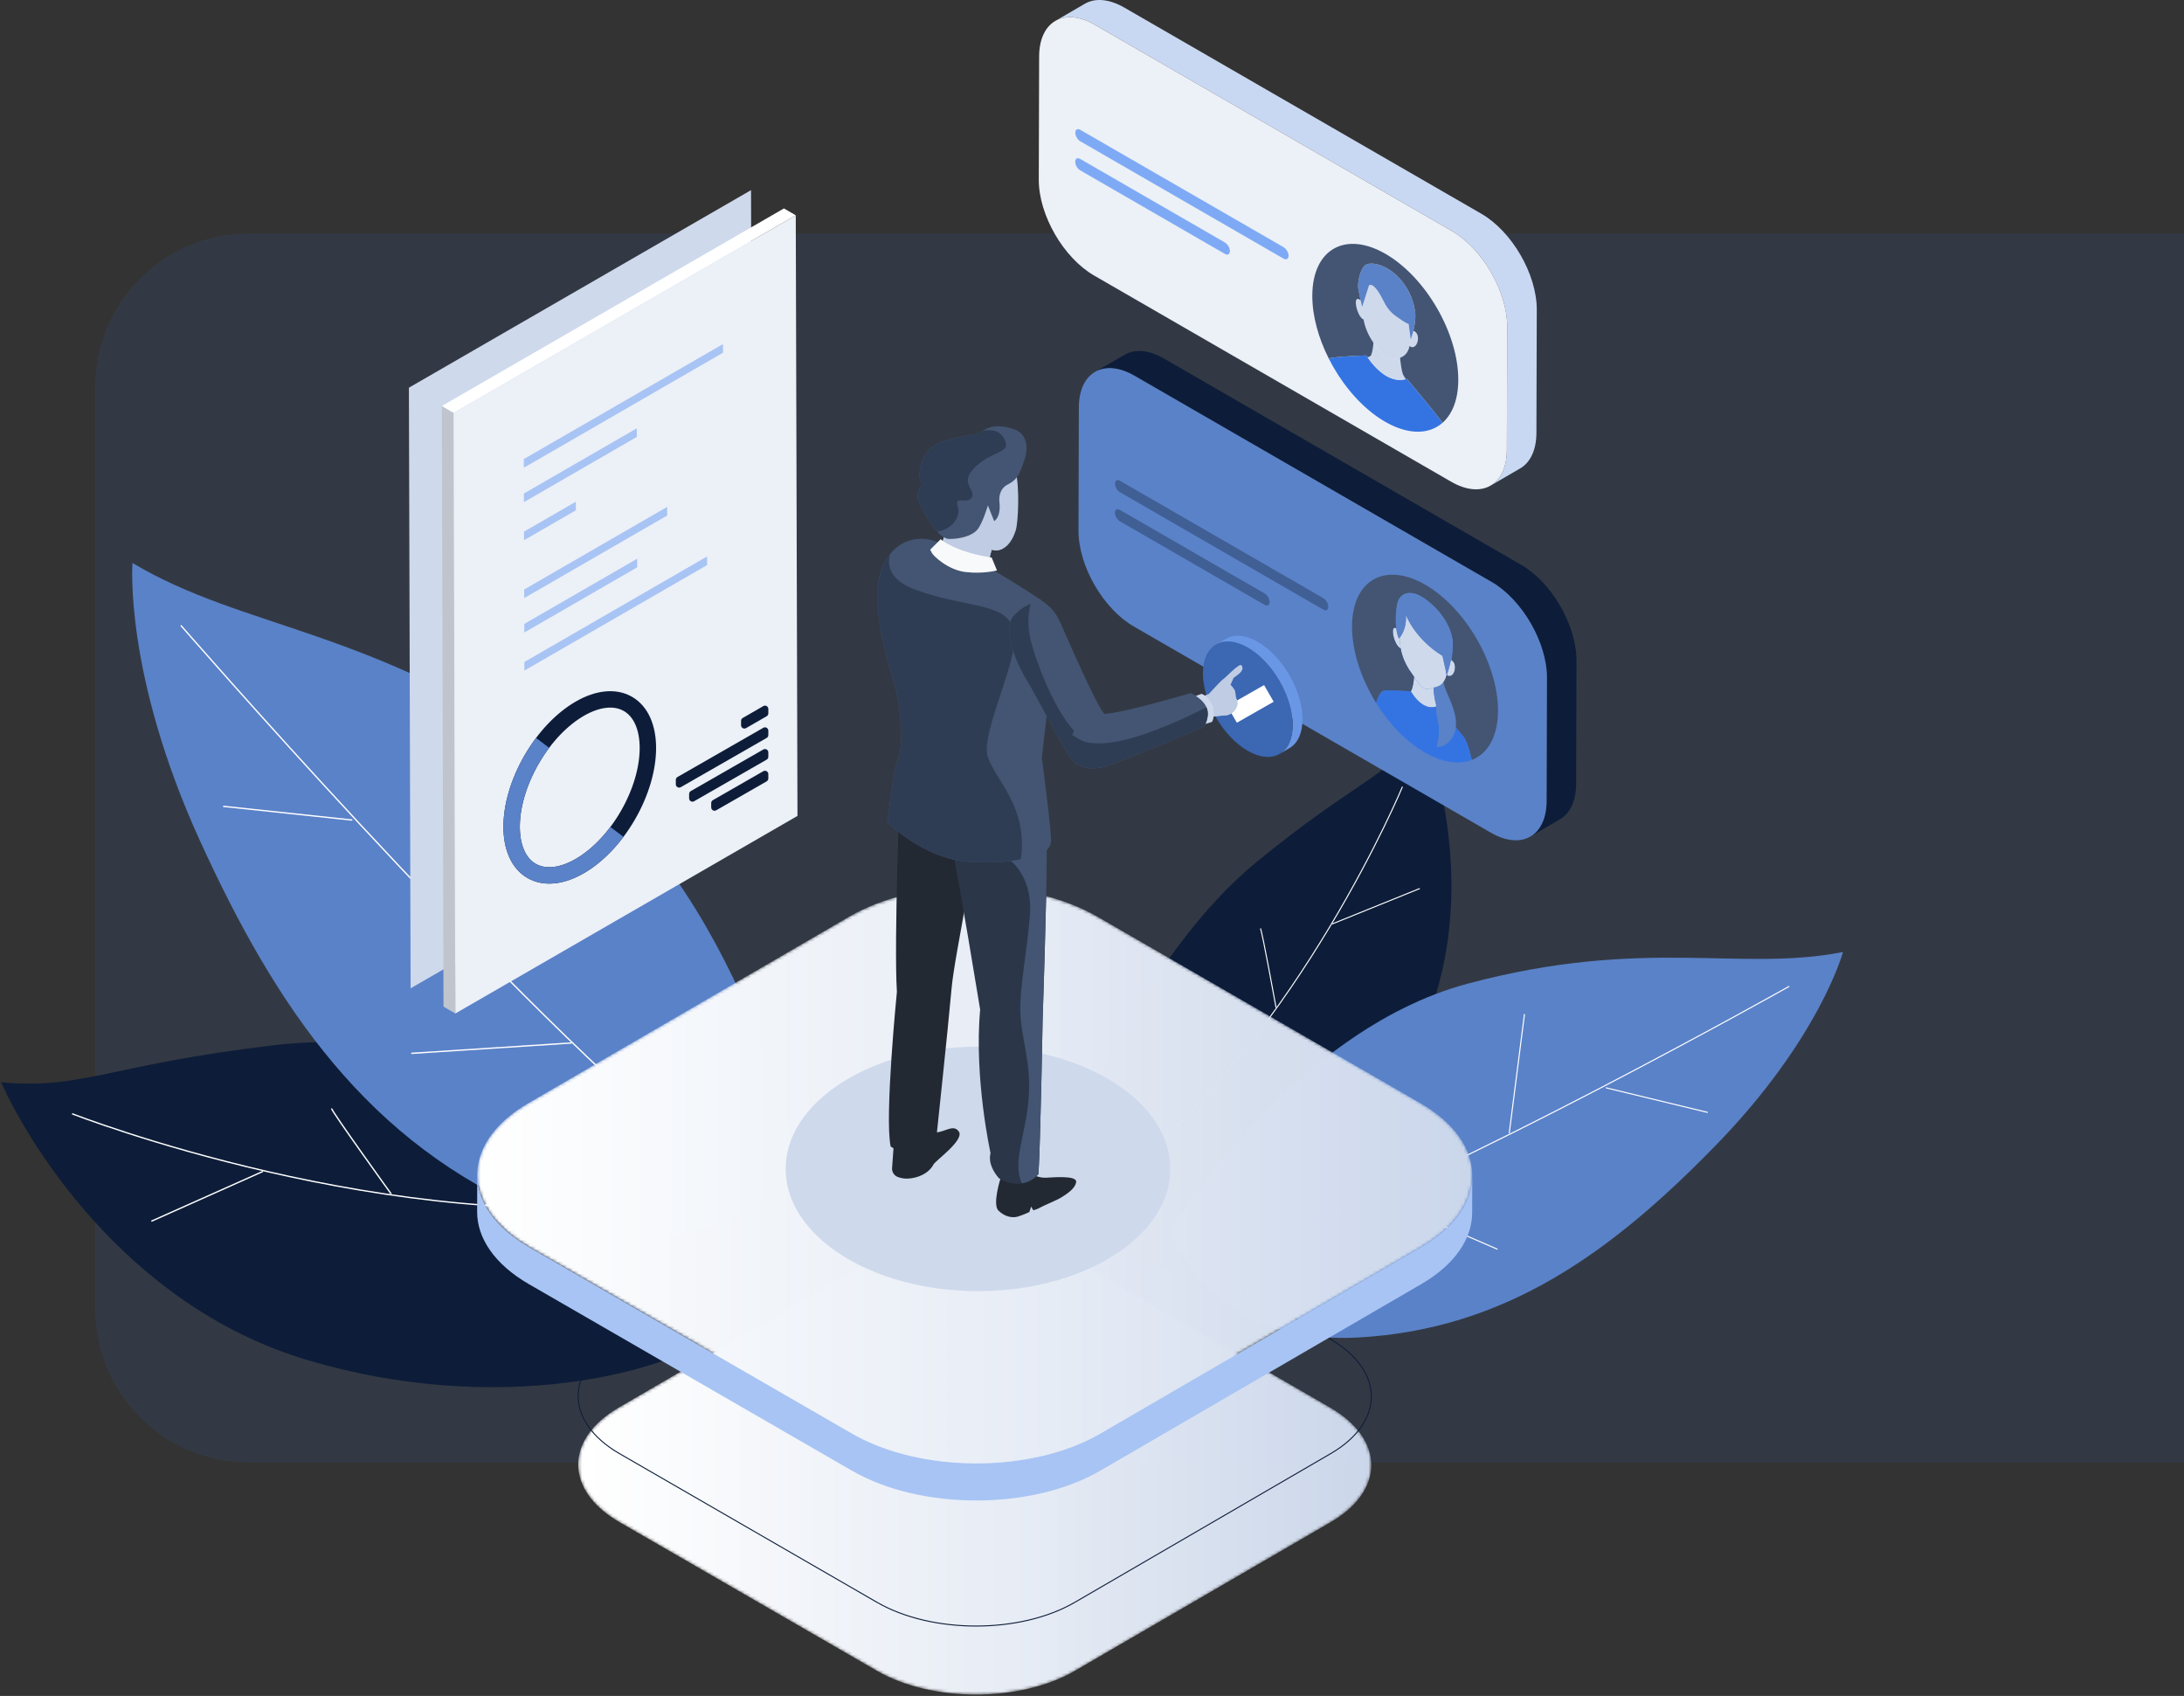 <svg width="711" height="552" viewBox="0 0 711 552" fill="none" xmlns="http://www.w3.org/2000/svg">
<rect x="0" y="0" width="711" height="552" fill="#333333" stroke="none"/>
<path d="M31 126C31 98.386 53.386 76 81 76H711V476H81C53.386 476 31 453.614 31 426V126Z" fill="#3575E2" fill-opacity="0.1"/>
<path d="M221.472 362.423C221.472 362.423 148.32 333.159 89.024 340.207C35.315 346.592 27.021 354.648 0.355 352.269C7.876 369.116 39.197 424.456 99.914 442.637C160.63 460.819 218.422 448.258 240 430.266C261.578 412.274 235.435 368.731 221.472 362.423Z" fill="#0D1D39"/>
<path d="M23.473 362.502C23.473 362.502 127.94 403.39 220.016 390.766" stroke="white" stroke-width="0.432" stroke-miterlimit="10"/>
<path d="M49.279 397.486L85.605 381.271" stroke="white" stroke-width="0.432" stroke-miterlimit="10"/>
<path d="M107.942 360.784C107.98 361.747 127.359 388.628 127.359 388.628" stroke="white" stroke-width="0.432" stroke-miterlimit="10"/>
<path d="M260.384 380.268C260.384 380.268 241.801 288.048 181.18 246.172C120.559 204.296 79.453 204.943 43.134 183.244C43.134 183.244 40.274 219.265 65.116 273.697C89.957 328.128 119.775 372.202 174.961 395.318C230.147 418.434 260.384 380.268 260.384 380.268Z" fill="#5A82C8"/>
<path d="M58.873 203.554C58.873 203.554 160.073 320.172 222.568 372.298" stroke="white" stroke-width="0.432" stroke-miterlimit="10"/>
<path d="M72.648 262.443L114.691 266.921" stroke="white" stroke-width="0.432" stroke-miterlimit="10"/>
<path d="M155.542 250.002L145.15 297.279" stroke="white" stroke-width="0.432" stroke-miterlimit="10"/>
<path d="M133.876 342.855L186.075 339.465" stroke="white" stroke-width="0.432" stroke-miterlimit="10"/>
<path d="M350.358 366.291C350.358 366.291 373.284 309.859 409.004 280.615C441.359 254.125 450.293 253.826 463.266 237.699C468.617 250.922 482.642 298.039 460.211 341.603C437.781 385.166 399.798 410.617 378.207 412.987C356.617 415.357 346.384 377.449 350.358 366.291Z" fill="#0D1D39"/>
<path d="M456.57 256.061C456.57 256.061 423.325 336.167 366.923 380.678" stroke="white" stroke-width="0.334" stroke-miterlimit="10"/>
<path d="M462.217 289.192L433.707 300.729" stroke="white" stroke-width="0.334" stroke-miterlimit="10"/>
<path d="M410.321 302.183C410.836 302.721 415.415 327.928 415.415 327.928" stroke="white" stroke-width="0.334" stroke-miterlimit="10"/>
<path d="M381.052 400.632C381.052 400.632 420.299 335.52 477.827 320.16C535.355 304.8 566.457 316.482 600 309.859C600 309.859 592.369 338.046 558.648 372.701C524.927 407.356 490.239 432.774 441.954 435.339C393.669 437.905 381.052 400.632 381.052 400.632Z" fill="#5A82C8"/>
<path d="M582.495 321.028C582.495 321.028 473.741 382.213 411.997 404.862" stroke="white" stroke-width="0.349" stroke-miterlimit="10"/>
<path d="M555.982 362.087L522.77 354.048" stroke="white" stroke-width="0.349" stroke-miterlimit="10"/>
<path d="M496.293 330.053L491.328 368.856" stroke="white" stroke-width="0.349" stroke-miterlimit="10"/>
<path d="M487.5 406.606L448.704 389.814" stroke="white" stroke-width="0.349" stroke-miterlimit="10"/>
<mask id="mask0_65_1070" style="mask-type:luminance" maskUnits="userSpaceOnUse" x="188" y="401" width="259" height="151">
<path d="M432.985 458.116C450.84 468.425 450.934 485.135 433.195 495.443L349.93 543.832C332.191 554.141 303.343 554.141 285.488 543.832L201.678 495.444C183.823 485.136 183.729 468.426 201.468 458.117L284.733 409.728C302.472 399.42 331.321 399.42 349.175 409.728L432.985 458.116Z" fill="url(#paint0_linear_65_1070)"/>
</mask>
<g mask="url(#mask0_65_1070)">
<path d="M432.985 458.116C450.84 468.425 450.934 485.135 433.195 495.443L349.93 543.832C332.191 554.141 303.343 554.141 285.488 543.832L201.678 495.444C183.823 485.136 183.729 468.426 201.468 458.117L284.733 409.728C302.472 399.42 331.321 399.42 349.175 409.728L432.985 458.116Z" fill="url(#paint1_linear_65_1070)"/>
</g>
<path d="M432.985 435.803C450.84 446.112 450.934 462.822 433.195 473.131L349.93 521.519C332.191 531.828 303.343 531.828 285.488 521.519L201.678 473.132C183.823 462.823 183.729 446.113 201.468 435.804L284.733 387.416C302.471 377.107 331.321 377.107 349.175 387.415L432.985 435.803Z" stroke="#0D1D39" stroke-width="0.326" stroke-miterlimit="10"/>
<path d="M462.684 405.9L358.228 466.604C335.974 479.537 299.784 479.537 277.385 466.605L172.245 405.902C160.974 399.395 155.345 390.854 155.369 382.326L155.335 394.406C155.31 402.934 160.939 411.476 172.211 417.983L277.351 478.686C299.75 491.617 335.939 491.617 358.193 478.686L462.65 417.982C473.705 411.557 479.24 403.151 479.263 394.732L479.297 382.651C479.273 391.07 473.739 399.476 462.684 405.9Z" fill="#A8C4F4"/>
<mask id="mask1_65_1070" style="mask-type:luminance" maskUnits="userSpaceOnUse" x="155" y="288" width="325" height="189">
<path d="M462.421 359.074C484.819 372.006 484.937 392.969 462.684 405.901L358.227 466.605C335.974 479.537 299.784 479.537 277.385 466.605L172.245 405.902C149.846 392.97 149.728 372.008 171.981 359.076L276.438 298.371C298.691 285.439 334.882 285.439 357.28 298.371L462.421 359.074Z" fill="url(#paint2_linear_65_1070)"/>
</mask>
<g mask="url(#mask1_65_1070)">
<path d="M462.421 359.074C484.819 372.006 484.937 392.969 462.684 405.901L358.227 466.605C335.974 479.537 299.784 479.537 277.385 466.605L172.245 405.902C149.846 392.97 149.728 372.008 171.981 359.076L276.438 298.371C298.691 285.439 334.882 285.439 357.28 298.371L462.421 359.074Z" fill="url(#paint3_linear_65_1070)"/>
</g>
<path d="M482.275 69.586L366.047 2.482C361.02 -0.42 356.468 -0.691 353.182 1.219L343.559 6.811C346.846 4.901 351.399 5.172 356.425 8.074L472.652 75.178C482.624 80.935 490.704 94.91 490.672 106.389L490.558 146.453C490.542 152.153 488.528 156.16 485.284 158.046L494.906 152.453C498.15 150.568 500.164 146.561 500.18 140.861L500.294 100.797C500.326 89.319 492.246 75.343 482.275 69.586Z" fill="#C9D8F2"/>
<path d="M472.652 75.178C482.624 80.935 490.704 94.91 490.671 106.389L490.558 146.453C490.525 157.931 482.393 162.546 472.42 156.789L356.193 89.684C346.204 83.917 338.141 69.952 338.174 58.474L338.287 18.409C338.32 6.931 346.436 2.307 356.424 8.074L472.652 75.178Z" fill="#ECF0F7"/>
<path d="M417.872 80.458C418.778 80.981 419.491 82.235 419.488 83.256C419.485 84.278 418.767 84.707 417.861 84.184L351.666 45.976C350.777 45.463 350.064 44.209 350.067 43.187C350.07 42.166 350.787 41.737 351.677 42.25L417.872 80.458Z" fill="#7EAAF5"/>
<path d="M398.789 78.942C399.678 79.455 400.391 80.689 400.388 81.711C400.385 82.732 399.668 83.161 398.779 82.647L351.639 55.432C350.75 54.918 350.038 53.664 350.041 52.643C350.044 51.621 350.761 51.213 351.65 51.726L398.789 78.942Z" fill="#7EAAF5"/>
<path d="M495.207 183.82L378.979 116.716C373.952 113.814 369.4 113.543 366.114 115.453L356.491 121.045C359.778 119.134 364.331 119.405 369.357 122.308L485.584 189.411C495.556 195.169 503.636 209.144 503.604 220.622L503.49 260.687C503.474 266.386 501.46 270.394 498.216 272.279L507.838 266.687C511.082 264.802 513.096 260.795 513.112 255.095L513.226 215.03C513.258 203.552 505.179 189.577 495.207 183.82Z" fill="#0D1D39"/>
<path d="M485.585 189.411C495.557 195.168 503.636 209.144 503.604 220.622L503.49 260.686C503.458 272.165 495.325 276.779 485.353 271.022L369.126 203.918C359.136 198.151 351.074 184.186 351.107 172.707L351.22 132.643C351.253 121.165 359.368 116.54 369.357 122.308L485.585 189.411Z" fill="#5A82C8"/>
<path d="M430.804 194.691C431.71 195.214 432.423 196.468 432.42 197.49C432.417 198.512 431.7 198.94 430.793 198.417L364.598 160.21C363.709 159.697 362.997 158.443 363 157.421C363.003 156.399 363.719 155.971 364.609 156.484L430.804 194.691Z" fill="#405F95"/>
<path d="M411.722 193.175C412.611 193.689 413.324 194.923 413.321 195.944C413.318 196.966 412.601 197.395 411.712 196.881L364.572 169.666C363.683 169.152 362.971 167.898 362.974 166.876C362.977 165.854 363.694 165.446 364.582 165.959L411.722 193.175Z" fill="#405F95"/>
<path d="M439.134 126.86C439.005 126.701 438.878 126.539 438.75 126.378L438.749 126.376C438.876 126.538 439.004 126.7 439.134 126.86Z" fill="#A8C4F4"/>
<path d="M451.348 137.5C451.311 137.479 451.274 137.459 451.237 137.438C451.127 137.376 451.015 137.313 450.904 137.249C450.795 137.186 450.685 137.121 450.576 137.056C450.54 137.035 450.505 137.014 450.469 136.992C450.396 136.948 450.322 136.904 450.249 136.86C450.206 136.834 450.163 136.807 450.12 136.781C450.053 136.74 449.987 136.699 449.921 136.657C449.876 136.63 449.832 136.602 449.788 136.574C449.723 136.533 449.658 136.492 449.593 136.45C449.548 136.422 449.505 136.394 449.461 136.365C449.394 136.322 449.328 136.279 449.262 136.235C449.219 136.208 449.178 136.181 449.136 136.153C449.067 136.107 448.998 136.061 448.929 136.015C448.89 135.989 448.851 135.962 448.812 135.936C448.732 135.882 448.653 135.827 448.573 135.772C448.383 135.641 448.275 135.565 448.167 135.489C448.041 135.399 447.946 135.331 447.85 135.261C447.815 135.236 447.78 135.21 447.745 135.184C447.674 135.132 447.602 135.08 447.531 135.027C447.492 134.999 447.453 134.97 447.415 134.941C447.347 134.89 447.279 134.84 447.212 134.788C447.172 134.758 447.133 134.728 447.093 134.698C447.027 134.647 446.96 134.596 446.893 134.544C446.854 134.514 446.815 134.483 446.775 134.453C446.708 134.4 446.641 134.348 446.574 134.295C446.536 134.265 446.498 134.235 446.46 134.205C446.388 134.148 446.316 134.09 446.244 134.032C446.212 134.006 446.18 133.981 446.149 133.955C446.058 133.881 445.966 133.806 445.875 133.731C445.733 133.614 445.628 133.526 445.522 133.437C445.394 133.328 445.304 133.251 445.215 133.174C445.055 133.036 444.981 132.971 444.907 132.907C444.874 132.878 444.841 132.849 444.808 132.82C444.74 132.759 444.671 132.698 444.602 132.637C444.567 132.605 444.531 132.574 444.497 132.542C444.428 132.481 444.359 132.418 444.291 132.356C444.259 132.327 444.227 132.298 444.195 132.269C444.122 132.202 444.049 132.134 443.975 132.066C443.81 131.912 443.727 131.834 443.645 131.756C443.389 131.514 443.186 131.317 442.984 131.118C442.872 131.008 442.781 130.917 442.688 130.824C442.55 130.685 442.472 130.606 442.394 130.527C442.246 130.375 442.173 130.3 442.099 130.224C441.949 130.067 441.874 129.988 441.799 129.909C441.652 129.754 441.572 129.668 441.492 129.582C441.152 129.215 440.86 128.893 440.572 128.565C440.473 128.453 440.383 128.35 440.293 128.246C440.169 128.103 440.091 128.011 440.013 127.919C439.882 127.766 439.806 127.676 439.73 127.585C439.601 127.432 439.524 127.338 439.446 127.243C439.317 127.086 439.23 126.981 439.145 126.874C438.763 126.402 438.398 125.935 438.04 125.463C437.936 125.324 437.856 125.217 437.776 125.111C437.667 124.964 437.59 124.858 437.513 124.752C437.402 124.601 437.321 124.49 437.241 124.379C436.791 123.753 436.368 123.137 435.955 122.513C435.862 122.371 435.787 122.256 435.712 122.142C435.614 121.99 435.539 121.874 435.465 121.758C434.966 120.975 434.5 120.205 434.052 119.425C433.968 119.278 433.899 119.158 433.831 119.037C433.745 118.881 433.676 118.76 433.609 118.638C433.232 117.957 432.882 117.293 432.544 116.623C436.444 115.886 444.428 115.712 444.848 115.703C444.855 115.714 444.98 115.928 445.229 116.3C446.086 117.585 448.333 120.639 451.354 122.383C453.209 123.454 455.357 124.031 457.655 123.402C457.771 123.37 457.887 123.336 458.003 123.298C458.381 123.743 465.562 132.204 469.648 137.577C469.512 137.697 469.376 137.812 469.236 137.925C469.156 137.989 469.094 138.038 469.031 138.086C468.938 138.157 468.88 138.2 468.822 138.243C468.722 138.316 468.663 138.358 468.603 138.4C468.502 138.47 468.434 138.516 468.366 138.561C468.134 138.715 467.908 138.852 467.678 138.981C467.58 139.036 467.514 139.072 467.45 139.107C467.345 139.162 467.28 139.195 467.215 139.228C467.105 139.283 467.034 139.318 466.964 139.351C466.702 139.474 466.457 139.579 466.208 139.676C466.111 139.713 466.038 139.74 465.965 139.767C465.851 139.808 465.783 139.831 465.713 139.855C465.594 139.894 465.52 139.918 465.447 139.942C465.161 140.029 464.899 140.1 464.634 140.163C464.528 140.187 464.451 140.205 464.372 140.221C464.253 140.246 464.18 140.261 464.106 140.275C463.981 140.298 463.907 140.311 463.833 140.324C463.702 140.346 463.617 140.359 463.533 140.371C463.333 140.4 463.145 140.422 462.955 140.441C462.858 140.451 462.77 140.458 462.682 140.465C462.557 140.475 462.481 140.48 462.405 140.484C462.267 140.492 462.192 140.495 462.117 140.498C461.978 140.503 461.897 140.505 461.815 140.506C461.582 140.51 461.387 140.509 461.189 140.504C461.09 140.501 460.996 140.498 460.902 140.494C460.768 140.487 460.69 140.483 460.612 140.478C460.465 140.468 460.391 140.463 460.317 140.457C460.164 140.444 460.086 140.436 460.009 140.429C459.853 140.413 459.762 140.403 459.67 140.391C459.447 140.364 459.244 140.335 459.039 140.303C458.897 140.279 458.818 140.266 458.739 140.252C458.71 140.247 458.681 140.242 458.651 140.237C458.579 140.223 458.506 140.21 458.434 140.196C458.403 140.19 458.372 140.184 458.341 140.177C458.268 140.163 458.194 140.148 458.121 140.132L458.034 140.114C457.952 140.096 457.871 140.078 457.789 140.059C457.52 139.997 457.311 139.945 457.101 139.888C456.95 139.847 456.87 139.825 456.79 139.802C456.757 139.793 456.725 139.783 456.692 139.774C456.62 139.753 456.547 139.731 456.475 139.71C456.44 139.699 456.405 139.688 456.369 139.677C456.3 139.656 456.23 139.634 456.16 139.612C456.123 139.6 456.086 139.588 456.048 139.576C455.976 139.553 455.903 139.529 455.83 139.504C455.797 139.493 455.766 139.483 455.733 139.472C455.641 139.441 455.548 139.408 455.455 139.375C455.309 139.323 455.201 139.284 455.094 139.244C454.939 139.186 454.857 139.155 454.774 139.122C454.738 139.108 454.702 139.094 454.666 139.08C454.594 139.051 454.522 139.023 454.451 138.994C454.412 138.978 454.373 138.962 454.334 138.946C454.265 138.917 454.196 138.888 454.127 138.859C454.086 138.842 454.045 138.825 454.004 138.808C453.934 138.778 453.863 138.747 453.793 138.716C453.755 138.7 453.717 138.683 453.679 138.666C453.599 138.631 453.518 138.594 453.437 138.557C453.243 138.469 453.134 138.418 453.024 138.365C452.882 138.297 452.79 138.252 452.697 138.207C452.661 138.189 452.623 138.17 452.586 138.152C452.514 138.116 452.441 138.08 452.368 138.042C452.326 138.021 452.284 138 452.242 137.978C452.173 137.943 452.105 137.907 452.036 137.872C451.992 137.849 451.949 137.825 451.905 137.802C451.836 137.766 451.766 137.728 451.697 137.691C451.655 137.668 451.613 137.646 451.572 137.623C451.497 137.583 451.422 137.541 451.348 137.5Z" fill="#3474E2"/>
<path d="M438.747 126.375L438.749 126.378C438.511 126.076 438.275 125.773 438.042 125.465C438.274 125.772 438.51 126.074 438.747 126.375Z" fill="#A8C4F4"/>
<path d="M443.504 99.722L443.762 102.796C443.794 103.183 443.844 103.576 443.911 103.973C443.844 103.962 443.77 103.935 443.687 103.886C443.645 103.863 443.6 103.833 443.554 103.799C441.709 102.335 440.683 97.362 441.955 97.3C442.157 97.29 442.347 97.346 442.524 97.447C442.688 97.542 442.841 97.677 442.981 97.835C443.24 98.991 443.441 99.841 443.452 99.885L443.504 99.722Z" fill="#CED9EC"/>
<path d="M456.669 121.732C456.955 122.32 457.302 122.886 457.656 123.402C455.358 124.031 453.21 123.455 451.354 122.383C448.333 120.639 446.086 117.585 445.229 116.3C445.614 116.196 445.995 116.025 446.307 115.749C446.787 114.716 447.059 112.82 447.188 111.64L449.769 115.33C450.247 116.013 450.812 116.543 451.377 116.869C451.942 117.195 452.508 117.318 452.988 117.188L455.639 116.469C455.692 116.455 455.744 116.439 455.795 116.423C455.91 117.719 456.173 120.068 456.669 121.732Z" fill="#CED9EC"/>
<path d="M457.421 104.908C458.367 105.455 458.566 105.431 458.576 105.429L459.2 110.07L459.047 111.622C459.016 111.935 458.971 112.236 458.912 112.524C458.497 114.54 457.397 115.928 455.795 116.423C455.744 116.44 455.692 116.455 455.64 116.469L452.987 117.187C452.507 117.318 451.942 117.195 451.376 116.868C450.811 116.542 450.247 116.013 449.77 115.329L447.189 111.64L447.13 111.556C445.479 109.198 444.341 106.505 443.911 103.973C443.844 103.576 443.794 103.183 443.761 102.797L443.504 99.723L445.668 92.929C445.685 92.906 446.007 92.458 446.811 92.921C447.248 93.174 447.821 93.701 448.551 94.731C450.625 97.657 450.845 100.307 454.424 102.902C455.846 103.935 456.795 104.547 457.421 104.908Z" fill="#CED9EC"/>
<path d="M461.064 108.333C462.331 109.86 461.282 113.636 459.434 112.967C459.388 112.948 459.344 112.926 459.302 112.902C459.14 112.809 459.013 112.68 458.911 112.524C458.971 112.236 459.016 111.935 459.047 111.621L459.2 110.07L459.254 110.47C459.277 110.414 459.708 109.333 460.119 107.69C460.238 107.706 460.364 107.748 460.497 107.825C460.674 107.927 460.864 108.09 461.064 108.333Z" fill="#CED9EC"/>
<path d="M454.23 89.239C458.034 92.635 460.104 97.15 460.671 101.33C460.966 103.507 460.569 105.899 460.12 107.69C459.709 109.333 459.278 110.413 459.255 110.47L459.201 110.069L458.576 105.429C458.566 105.43 458.367 105.454 457.421 104.908C456.794 104.546 455.846 103.935 454.424 102.901C450.845 100.307 450.626 97.656 448.551 94.731C447.821 93.701 447.248 93.173 446.811 92.921C446.008 92.457 445.685 92.906 445.668 92.929L443.504 99.722L443.452 99.886C443.441 99.841 443.239 98.991 442.981 97.835C442.704 96.592 442.374 95.048 442.198 93.984C441.852 91.926 442.788 87.817 444.296 86.425C445.478 85.338 448.577 85.602 451.693 87.402C452.551 87.896 453.41 88.508 454.23 89.239Z" fill="#5A82C8"/>
<path d="M445.229 116.3C444.981 115.927 444.855 115.714 444.848 115.703C444.428 115.712 436.444 115.886 432.543 116.619C429.2 109.973 427.202 102.789 427.221 96.227C427.264 81.144 437.933 75.058 451.059 82.636C464.186 90.216 474.786 108.58 474.743 123.664C474.724 130.281 472.658 135.167 469.236 137.926C469.376 137.813 469.513 137.696 469.648 137.577C465.562 132.204 458.381 123.744 458.004 123.298C457.887 123.336 457.772 123.371 457.655 123.402C457.301 122.887 456.955 122.32 456.669 121.732C456.172 120.068 455.91 117.719 455.795 116.424C457.397 115.928 458.498 114.54 458.912 112.524C459.013 112.68 459.141 112.81 459.302 112.903C461.283 113.637 462.332 109.861 461.065 108.334C460.864 108.09 460.675 107.927 460.498 107.825C460.364 107.748 460.238 107.706 460.12 107.691C460.568 105.9 460.966 103.508 460.671 101.331C460.103 97.15 458.034 92.635 454.23 89.239C453.41 88.508 452.55 87.897 451.693 87.402C448.576 85.603 445.478 85.339 444.296 86.426C442.788 87.818 441.852 91.926 442.198 93.985C442.374 95.048 442.703 96.593 442.981 97.835C442.841 97.677 442.688 97.543 442.524 97.448C442.347 97.346 442.157 97.29 441.955 97.3C440.684 97.362 441.709 102.335 443.554 103.799C443.77 103.934 443.845 103.962 443.911 103.973C444.342 106.505 445.479 109.198 447.13 111.556C447.059 112.82 446.787 114.716 446.307 115.749C445.995 116.026 445.615 116.196 445.229 116.3Z" fill="#435573"/>
<path d="M462.946 140.441C462.858 140.45 462.769 140.458 462.681 140.465C462.77 140.458 462.858 140.45 462.946 140.441Z" fill="#A8C4F4"/>
<path d="M467.533 229.402C467.584 229.575 467.634 229.741 467.69 229.911L467.544 229.963C467.538 229.77 467.533 229.584 467.533 229.402Z" fill="#435573"/>
<path d="M454.553 204.491C454.707 205.819 454.988 206.999 455.434 207.837C455.437 207.832 455.513 207.752 455.633 207.6L455.819 209.846C455.852 210.23 455.907 210.621 455.975 211.018C455.897 211.003 455.809 210.975 455.708 210.916C455.693 210.907 455.677 210.898 455.661 210.888C455.646 210.877 455.629 210.866 455.612 210.854C454.343 209.844 453.462 207.177 453.449 205.589C453.443 204.868 453.616 204.369 454.013 204.35C454.206 204.344 454.382 204.392 454.553 204.491Z" fill="#CED9EC"/>
<path d="M466.682 223.798C466.724 224.899 466.893 227.207 467.533 229.402C467.533 229.585 467.538 229.771 467.544 229.963C466.112 230.448 464.789 230.18 463.642 229.576C463.565 229.535 463.49 229.493 463.415 229.45C463.376 229.428 463.338 229.405 463.299 229.382C461.07 228.039 459.576 225.5 459.352 225.106C459.333 225.072 459.323 225.055 459.323 225.053C460.053 223.649 460.27 221.401 460.336 220.246L461.828 222.378C462.305 223.062 462.872 223.592 463.438 223.919C464.005 224.246 464.571 224.37 465.051 224.239L466.682 223.798Z" fill="#CED9EC"/>
<path d="M476.516 239.811C475.82 238.914 474.909 237.834 473.931 236.715C473.832 237.486 473.637 238.248 473.312 238.986C471.41 243.319 467.966 243.052 467.784 243.038C467.822 242.906 468.531 240.393 468.532 237.731C468.533 236.917 468.464 236.1 468.283 235.358C468.103 234.628 467.952 233.857 467.829 233.068C467.668 232.029 467.569 230.975 467.544 229.963C466.112 230.448 464.789 230.18 463.642 229.575C463.565 229.535 463.49 229.493 463.414 229.45C463.376 229.427 463.337 229.404 463.299 229.381C461.07 228.038 459.576 225.5 459.352 225.106C459.333 225.072 459.323 225.054 459.307 225.05C459.119 225.033 453.19 224.44 450.5 224.791C449.564 224.908 448.701 226.59 447.969 228.749C452.166 235.534 457.728 241.4 463.841 244.929C469.677 248.298 475.026 248.96 479.173 247.338C478.421 244.074 477.516 241.093 476.516 239.811Z" fill="#3474E2"/>
<path d="M470.989 225.327C470.397 223.962 470.071 222.873 469.903 222.027C469.385 222.699 468.714 223.179 467.924 223.447C467.851 223.469 467.777 223.505 467.703 223.527L466.681 223.798C466.723 224.898 466.892 227.207 467.532 229.402C467.583 229.575 467.634 229.741 467.69 229.911L467.543 229.962C467.568 230.975 467.667 232.03 467.829 233.069C467.952 233.856 468.103 234.628 468.282 235.358C468.463 236.1 468.532 236.916 468.532 237.731C468.53 240.392 467.821 242.907 467.784 243.039C467.965 243.052 471.41 243.319 473.311 238.986C473.637 238.247 473.831 237.486 473.931 236.715C473.983 236.305 474.009 235.892 474.009 235.476C474.011 232.089 472.375 228.538 470.989 225.327Z" fill="#5A82C8"/>
<path d="M470.641 218.109L469.605 213.481C460.631 207.936 457.812 200.459 457.663 200.066C457.702 200.482 457.718 200.884 457.716 201.269C457.7 203.969 456.768 205.896 456.1 206.937C455.918 207.229 455.753 207.446 455.633 207.599L455.82 209.846C455.852 210.23 455.908 210.621 455.976 211.018C456.405 213.549 457.538 216.25 459.188 218.611L460.336 220.245C460.357 219.838 460.357 219.838 460.336 220.245L461.828 222.378C462.305 223.061 462.871 223.592 463.438 223.919C464.004 224.246 464.571 224.37 465.052 224.239L466.681 223.798L467.704 223.527C467.777 223.505 467.851 223.469 467.925 223.446C468.715 223.178 469.385 222.699 469.904 222.027C470.405 221.377 470.771 220.551 470.966 219.556C470.729 219.177 470.645 218.659 470.641 218.109Z" fill="#CED9EC"/>
<path d="M470.966 219.556L470.972 219.565V219.578L470.966 219.556Z" fill="#435573"/>
<path d="M470.972 219.565L471.028 219.65L471.006 219.722L470.972 219.578V219.565Z" fill="#435573"/>
<path d="M470.641 218.109L470.966 219.556C470.729 219.177 470.645 218.659 470.641 218.109Z" fill="#5A82C8"/>
<path d="M472.577 214.893C472.749 214.992 472.933 215.148 473.129 215.386C473.524 215.863 473.693 216.559 473.683 217.271C473.659 218.838 472.765 220.479 471.498 220.026C471.458 220.008 471.419 219.988 471.382 219.967C471.346 219.946 471.312 219.924 471.279 219.9C471.182 219.829 471.099 219.746 471.027 219.65C471.159 219.264 471.846 217.221 472.369 214.798C472.403 214.809 472.437 214.823 472.471 214.839C472.506 214.854 472.541 214.873 472.577 214.893Z" fill="#CED9EC"/>
<path d="M463.995 190.316C477.116 197.891 487.721 216.26 487.678 231.343C487.655 239.715 484.347 245.312 479.172 247.338C478.421 244.074 477.516 241.093 476.515 239.811C475.819 238.914 474.909 237.834 473.93 236.715C473.984 236.305 474.009 235.891 474.009 235.476C474.012 232.089 472.375 228.537 470.989 225.327C470.397 223.962 470.071 222.873 469.904 222.027C470.405 221.377 470.77 220.551 470.972 219.579C471.099 219.746 471.182 219.829 471.279 219.9C472.765 220.479 473.659 218.838 473.683 217.271C473.693 216.559 473.524 215.863 473.129 215.386C472.933 215.148 472.748 214.992 472.576 214.893C472.707 213.224 472.978 211.494 472.986 209.946C472.988 209.513 472.97 209.093 472.926 208.696C472.467 204.447 469.645 199.192 464.293 195.196C464.193 195.121 464.095 195.05 463.997 194.979C463.6 194.697 463.215 194.447 462.84 194.229C458.586 191.825 455.84 193.303 455 196.105C454.933 196.33 454.877 196.563 454.835 196.803C454.575 198.259 454.42 199.951 454.408 201.607C454.401 202.6 454.446 203.581 454.552 204.491C454.382 204.393 454.206 204.343 454.013 204.349C453.616 204.368 453.443 204.867 453.449 205.589C453.462 207.177 454.343 209.844 455.612 210.854C455.808 210.974 455.897 211.003 455.975 211.018C456.404 213.548 457.538 216.25 459.188 218.611L460.335 220.245C460.269 221.401 460.053 223.649 459.306 225.05C459.118 225.033 453.19 224.44 450.499 224.791C449.562 224.909 448.701 226.589 447.968 228.748C443.15 220.958 440.128 211.963 440.151 203.904C440.193 188.82 450.868 182.737 463.995 190.316Z" fill="#435573"/>
<path d="M472.927 208.696C472.467 204.447 469.645 199.192 464.294 195.196C464.194 195.121 464.095 195.05 463.997 194.979C463.601 194.697 463.215 194.447 462.795 194.202C462.759 194.182 462.725 194.163 462.691 194.143C458.587 191.825 455.841 193.303 455 196.105C454.933 196.33 454.878 196.563 454.835 196.803C454.576 198.259 454.42 199.951 454.408 201.607C454.401 202.601 454.446 203.581 454.585 204.51C454.574 204.503 454.563 204.497 454.553 204.491C454.707 205.82 454.988 206.999 455.434 207.837C455.438 207.832 455.513 207.752 455.633 207.599C455.753 207.447 455.918 207.229 456.1 206.937C456.768 205.896 457.7 203.969 457.716 201.27C457.718 200.884 457.702 200.483 457.663 200.066C457.812 200.46 460.632 207.936 469.605 213.482L470.641 218.11L470.972 219.565L471.029 219.65C471.16 219.264 471.847 217.221 472.37 214.798C472.707 213.224 472.978 211.494 472.986 209.946C472.988 209.513 472.97 209.094 472.927 208.696Z" fill="#5A82C8"/>
<path d="M399.073 207.915C401.73 206.371 405.41 206.59 409.471 208.934C417.539 213.592 424.054 224.877 424.028 234.147C424.015 238.755 422.389 241.997 419.766 243.521L416.565 245.381C419.188 243.857 420.814 240.615 420.827 236.008C420.854 226.737 414.338 215.452 406.27 210.794C402.209 208.45 398.53 208.232 395.872 209.776L399.073 207.915Z" fill="#6A97E5"/>
<path d="M406.271 210.794C414.338 215.452 420.853 226.737 420.826 236.008C420.8 245.278 414.242 249.021 406.175 244.364C398.107 239.706 391.586 228.411 391.612 219.141C391.639 209.87 398.203 206.137 406.271 210.794Z" fill="#3B67B3"/>
<path d="M411.519 222.978L414.644 228.406L402.664 235.233L396.84 225.159L399.999 223.36L402.685 228.012L411.519 222.978Z" fill="white"/>
<path d="M255.773 380.457C255.773 402.428 283.806 420.239 318.387 420.239C352.967 420.239 380.999 402.428 380.999 380.457C380.999 358.487 352.967 340.676 318.387 340.676C283.806 340.676 255.773 358.487 255.773 380.457Z" fill="#CED9EC"/>
<path d="M290.971 372.486L290.412 380.172C290.323 381.4 291.014 382.554 292.148 383.034C293.202 383.48 294.719 383.806 296.731 383.497C301.135 382.819 303.168 380.448 303.846 379.093C304.523 377.738 313.332 371.639 312.316 368.59C310.622 365.541 307.572 368.59 304.523 368.59C301.474 368.59 295.037 367.064 290.971 372.486Z" fill="#232932"/>
<path d="M293.004 254.753C293.004 254.753 290.971 306.589 291.987 322.852C291.987 322.852 287.922 363.508 289.955 373.164C289.955 373.164 297.07 378.246 303.168 374.18C304.693 373.671 304.693 371.639 304.693 371.639C304.693 371.639 308.758 333.524 309.774 321.835C310.791 310.146 318.922 275.081 317.397 267.458C315.873 259.835 306.216 249.162 293.004 254.753Z" fill="#232932"/>
<path d="M325.782 383.328C325.782 383.328 322.987 391.967 325.02 394C327.053 396.033 329.594 396.541 331.457 395.948C333.321 395.355 335.099 394.508 335.099 394.508L335.692 392.729L336.37 393.915C336.37 393.915 337.386 393.746 338.741 392.983C340.097 392.222 343.993 390.697 345.602 389.681C347.212 388.664 350.091 386.885 350.345 384.683C350.515 382.481 342.637 383.243 340.52 383.328C338.403 383.412 337.048 382.565 336.285 382.565C335.523 382.565 327.307 383.582 327.307 383.582" fill="#232932"/>
<path d="M338.647 253.789C338.647 253.789 340.774 261.529 340.774 277.113C340.774 292.698 339.419 331.999 339.419 331.999C339.419 331.999 338.742 371.978 338.064 382.142C338.064 382.142 333.321 388.241 325.189 383.497C321.124 378.754 322.48 375.366 322.48 375.366C322.48 375.366 317.058 350.972 319.091 328.611C319.091 328.611 311.637 283.212 310.282 277.791C308.927 272.37 285.288 270.025 294.528 243.572L338.647 253.789Z" fill="#2B3649"/>
<path d="M325.707 277.821C325.707 277.821 336.629 282.599 335.264 298.299C333.899 314 331.168 324.239 332.533 333.796C333.899 343.353 335.946 348.814 334.581 360.418C333.47 369.856 329.653 378.841 332.672 385.173C336.147 384.591 338.064 382.142 338.064 382.142C338.742 371.978 339.419 331.999 339.419 331.999C339.419 331.999 340.774 292.698 340.774 277.113C340.774 270.404 340.38 265.157 339.931 261.346L322.977 268.947L325.707 277.821Z" fill="#435573"/>
<path d="M330.721 153.991C329.223 148.745 324.125 144.173 316.48 144.548C309.137 144.908 303.738 148.143 301.942 153.617C300.877 156.86 301.115 162.538 303.075 166.644C304.039 168.659 305.894 170.503 308.089 172.03L305.96 179.592C307.866 181.889 315.833 184.675 321.438 184.382C321.453 184.381 322.116 181.743 322.822 178.921C326.552 179.968 329.304 176.904 330.646 172.728C331.577 169.831 331.889 158.079 330.721 153.991Z" fill="#BFCCE3"/>
<path d="M330.722 153.991C329.223 148.745 324.126 144.173 316.482 144.548C316.351 144.554 316.233 144.578 316.103 144.586L301.595 155.01C300.972 158.323 301.372 163.075 303.076 166.644C304.04 168.659 305.894 170.503 308.09 172.03L305.961 179.592C307.867 181.889 315.834 184.675 321.439 184.382C321.454 184.381 322.117 181.743 322.823 178.921C324.173 179.3 325.39 179.126 326.463 178.57C325.378 178.123 324.518 177.002 323.659 175.427C322.294 172.924 326.845 171.331 327.072 168.828C327.3 166.325 325.707 162.003 328.665 159.955C330.186 158.902 330.798 157.075 331.041 155.541C330.949 154.957 330.846 154.424 330.722 153.991Z" fill="#BFCCE3"/>
<path d="M299.426 153.583C299.426 153.583 299.425 145.733 307.958 143.344C316.491 140.955 317.515 141.979 319.904 140.272C322.293 138.565 325.365 138.224 329.802 139.589C334.239 140.955 334.922 145.391 333.556 149.488C332.191 153.583 331.509 155.972 328.095 157.679C324.682 159.386 325.365 163.481 325.365 163.481C325.365 163.481 326.048 167.919 323.659 169.625L321.611 164.505C321.611 164.505 319.904 170.308 318.198 172.355C316.491 174.403 312.737 175.427 308.982 175.427C305.228 175.427 300.45 166.212 299.084 163.14C297.719 160.068 300.45 157.338 300.45 157.338C300.45 157.338 298.743 155.972 299.426 153.583Z" fill="#435573"/>
<path d="M326.845 142.661C325.287 139.806 322.253 139.766 319.93 140.256C319.922 140.262 319.912 140.266 319.903 140.272C317.515 141.978 316.491 140.955 307.958 143.344C299.426 145.733 299.426 153.583 299.426 153.583C298.743 155.973 300.45 157.337 300.45 157.337C300.45 157.337 297.718 160.068 299.084 163.14C300.008 165.219 302.498 170.109 305.174 173.054C310.45 172.137 312.77 167.79 311.827 164.96C310.462 160.865 315.012 164.506 316.396 161.831C317.78 159.156 311.827 157.224 317.743 151.763C323.658 146.302 329.575 147.667 326.845 142.661Z" fill="#2F3D54"/>
<path d="M343.375 203.865C343.522 200.486 341.905 197.289 339.09 195.413C332.885 191.276 324.447 186.029 318.984 183.144C312.201 179.562 305.173 175.791 301.418 175.441C290.952 174.467 284.655 184.202 285.645 196.99C286.245 204.758 288.316 213.42 291.138 222.31C292.342 226.101 293.152 232.813 293.463 238.983C293.407 241.957 293.143 245.337 292.326 247.299C290.632 251.365 288.938 267.627 288.938 267.627C288.938 267.627 300.457 279.485 315.364 280.501C330.271 281.517 336.031 278.469 336.031 278.469L337.048 271.693L339.08 277.791C339.08 277.791 341.791 276.775 342.13 274.065C342.435 271.62 339.709 250.714 339.172 246.638C340.039 238.187 341.73 225.77 342.263 220.113C342.752 214.917 343.153 208.969 343.375 203.865Z" fill="#435573"/>
<path d="M306.216 175.521C306.216 175.521 311.129 179.756 322.818 181.45L324.569 185.667C324.569 185.667 320.107 186.871 314.347 186.194C308.588 185.516 303.845 180.942 303.336 179.925L302.829 178.909L306.216 175.521Z" fill="#F8F9FB"/>
<path d="M329.802 204.097C326.39 195.905 314.102 197.954 297.719 191.811C289.837 188.854 288.756 184.32 289.749 180.408C286.654 184.331 285.121 190.222 285.644 196.989C286.245 204.757 288.315 213.419 291.138 222.31C292.342 226.101 293.152 232.813 293.462 238.983C293.406 241.957 293.143 245.337 292.326 247.299C290.632 251.365 288.937 267.627 288.937 267.627C288.937 267.627 300.457 279.485 315.364 280.501C323.68 281.068 329.143 280.37 332.353 279.642C334.712 262.556 324.196 254.175 321.611 246.42C318.881 238.229 333.216 212.289 329.802 204.097Z" fill="#2F3D54"/>
<path d="M338.726 195.742C338.726 195.742 342.418 196.413 345.233 202.747C348.049 209.081 357.443 230.801 359.743 232.59C362.042 234.38 363.61 249.378 358.155 249.906C352.701 250.435 350.395 248.19 349.018 247.298C347.641 246.407 336.426 224.711 334.102 221.102C331.778 217.492 325.691 204.83 330.181 200.219C334.67 195.607 338.726 195.742 338.726 195.742Z" fill="#435573"/>
<path d="M354.399 241.309C346.626 238.683 338.634 219.676 335.763 209.247C334.298 203.924 334.744 199.533 335.53 196.5C334.03 197.107 332.159 198.186 330.181 200.219C325.692 204.83 331.778 217.492 334.102 221.102C336.426 224.712 347.641 246.407 349.018 247.299C350.395 248.191 362.171 243.936 354.399 241.309Z" fill="#2F3D54"/>
<path d="M390.825 226.99L393.546 225.861C393.546 225.861 397.612 221.366 398.208 221.064C398.803 220.764 403.473 215.684 404.159 216.54C404.846 217.396 404.392 218.338 403.71 218.995C403.028 219.652 401.592 220.646 401.592 220.646L400.599 222.886C400.599 222.886 401.913 224.174 402.098 225.007C402.283 225.84 402.375 227.043 402.375 227.043C402.375 227.043 403.209 228.431 402.672 229.949C402.136 231.467 400.489 232.708 399.286 232.801C398.083 232.893 395.343 233.153 395.343 233.153L393.547 233.727L390.825 226.99Z" fill="#BFCCE3"/>
<path d="M402.673 229.949C402.981 229.077 402.836 228.284 402.658 227.736C402.088 228.631 401.272 229.717 400.521 229.949C399.205 230.354 397.732 231.827 396.229 230.186C394.727 228.544 392.107 227.446 392.107 227.446L391.012 227.451L393.547 233.727L395.343 233.153C395.343 233.153 398.083 232.893 399.285 232.801C400.489 232.708 402.136 231.466 402.673 229.949Z" fill="#BFCCE3"/>
<path d="M387.835 227.037L391.211 225.825C391.211 225.825 394.045 226.919 394.932 230.396C395.555 233.596 394.55 234.975 394.55 234.975L391.776 235.825L387.835 227.037Z" fill="#CED9EC"/>
<path d="M358.137 232.216C360.712 233.579 387.633 225.592 387.633 225.592C387.633 225.592 393.678 228.148 393.187 232.874C392.611 237.153 390.737 237.046 390.737 237.046C390.737 237.046 364.859 248.079 359.58 249.546C354.3 251.013 351.639 249.203 350.128 248.564C349.372 248.244 347.573 242.417 349.442 238.24C351.311 234.063 356.849 231.535 358.137 232.216Z" fill="#435573"/>
<path d="M390.738 237.045C390.738 237.045 392.611 237.152 393.187 232.873C393.29 231.886 393.096 230.998 392.743 230.204C389.79 231.722 385.591 233.784 381.201 235.616C373.047 239.02 362.497 242.968 354.387 241.731C352.838 241.495 351.177 240.671 349.472 239.425C347.606 238.095 348.616 247.925 350.127 248.563C351.639 249.203 354.299 251.013 359.579 249.545C364.859 248.078 390.738 237.045 390.738 237.045Z" fill="#2F3D54"/>
<path d="M133.118 126.19L133.672 321.684L245.053 257.378L244.499 61.884L133.118 126.19Z" fill="#CED9EC"/>
<path d="M147.68 134.382L143.831 132.145L144.385 327.639L148.234 329.876L147.68 134.382Z" fill="#C0C5CD"/>
<path d="M259.061 70.076L255.212 67.839L143.832 132.145L147.68 134.381L259.061 70.076Z" fill="white"/>
<path d="M147.68 134.382L148.233 329.876L259.614 265.57L259.06 70.076L147.68 134.382Z" fill="#ECF0F7"/>
<path d="M235.365 111.989L235.373 114.803L170.533 152.238L170.525 149.425L235.365 111.989Z" fill="#A8C4F4"/>
<path d="M207.308 139.414L207.315 142.212L170.565 163.431L170.558 160.633L207.308 139.414Z" fill="#A8C4F4"/>
<path d="M230.182 181.126L230.19 183.924L170.72 218.258L170.712 215.46L230.182 181.126Z" fill="#A8C4F4"/>
<path d="M207.428 181.855L207.435 184.654L170.685 205.871L170.677 203.073L207.428 181.855Z" fill="#A8C4F4"/>
<path d="M217.202 164.985L217.21 167.784L170.654 194.663L170.645 191.866L217.202 164.985Z" fill="#A8C4F4"/>
<path d="M187.467 163.292L187.475 166.091L170.601 175.833L170.592 173.035L187.467 163.292Z" fill="#A8C4F4"/>
<path d="M241.25 234.625L241.25 236.045C241.25 236.881 242.155 237.404 242.88 236.987L249.587 233.123C249.924 232.929 250.131 232.571 250.131 232.181L250.132 230.762C250.133 229.925 249.226 229.402 248.502 229.82L241.795 233.683C241.458 233.877 241.25 234.236 241.25 234.625Z" fill="#0D1D39"/>
<path d="M220.011 253.843V255.266C220.011 256.102 220.914 256.625 221.638 256.209L249.583 240.189C249.921 239.996 250.13 239.636 250.13 239.247V237.824C250.131 236.989 249.227 236.465 248.502 236.88L220.557 252.901C220.219 253.094 220.011 253.454 220.011 253.843Z" fill="#0D1D39"/>
<path d="M231.529 261.372V262.795C231.529 263.631 232.432 264.154 233.157 263.739L249.58 254.324C249.918 254.13 250.127 253.77 250.127 253.381V251.958C250.127 251.122 249.224 250.599 248.499 251.014L232.076 260.43C231.738 260.624 231.529 260.983 231.529 261.372Z" fill="#0D1D39"/>
<path d="M224.343 258.426L224.342 259.849C224.342 260.685 225.245 261.208 225.97 260.792L249.581 247.256C249.919 247.063 250.128 246.703 250.128 246.314L250.129 244.891C250.129 244.055 249.225 243.532 248.5 243.947L224.888 257.483C224.551 257.677 224.343 258.037 224.343 258.426Z" fill="#0D1D39"/>
<path d="M204.43 229.115C213.086 234.112 213.085 250.346 204.426 265.342C195.768 280.339 181.71 288.457 173.054 283.459C164.398 278.461 164.399 262.228 173.057 247.231C181.715 232.235 195.773 224.117 204.43 229.115Z" stroke="#0D1D39" stroke-width="5.343"/>
<path d="M200.836 270.78C192.237 282.212 180.596 287.813 173.054 283.459C164.398 278.461 164.399 262.228 173.057 247.231C174.172 245.301 175.376 243.483 176.647 241.793" stroke="#5A82C8" stroke-width="5.343"/>
<defs>
<linearGradient id="paint0_linear_65_1070" x1="189.93" y1="476.78" x2="452.228" y2="476.78" gradientUnits="userSpaceOnUse">
<stop stop-color="white"/>
<stop offset="0.5" stop-color="white" stop-opacity="0.995"/>
<stop offset="1" stop-color="white" stop-opacity="0.99"/>
</linearGradient>
<linearGradient id="paint1_linear_65_1070" x1="189.93" y1="476.78" x2="452.228" y2="476.78" gradientUnits="userSpaceOnUse">
<stop stop-color="white"/>
<stop offset="0.6" stop-color="#E5EBF5"/>
<stop offset="1" stop-color="#CBD7EB"/>
</linearGradient>
<linearGradient id="paint2_linear_65_1070" x1="155.458" y1="382.488" x2="478.209" y2="382.488" gradientUnits="userSpaceOnUse">
<stop stop-color="white"/>
<stop offset="0.5" stop-color="white" stop-opacity="0.995"/>
<stop offset="1" stop-color="white" stop-opacity="0.99"/>
</linearGradient>
<linearGradient id="paint3_linear_65_1070" x1="155.458" y1="382.488" x2="478.209" y2="382.488" gradientUnits="userSpaceOnUse">
<stop stop-color="white"/>
<stop offset="0.6" stop-color="#E5EBF5"/>
<stop offset="1" stop-color="#CBD7EB"/>
</linearGradient>
</defs>
</svg>
